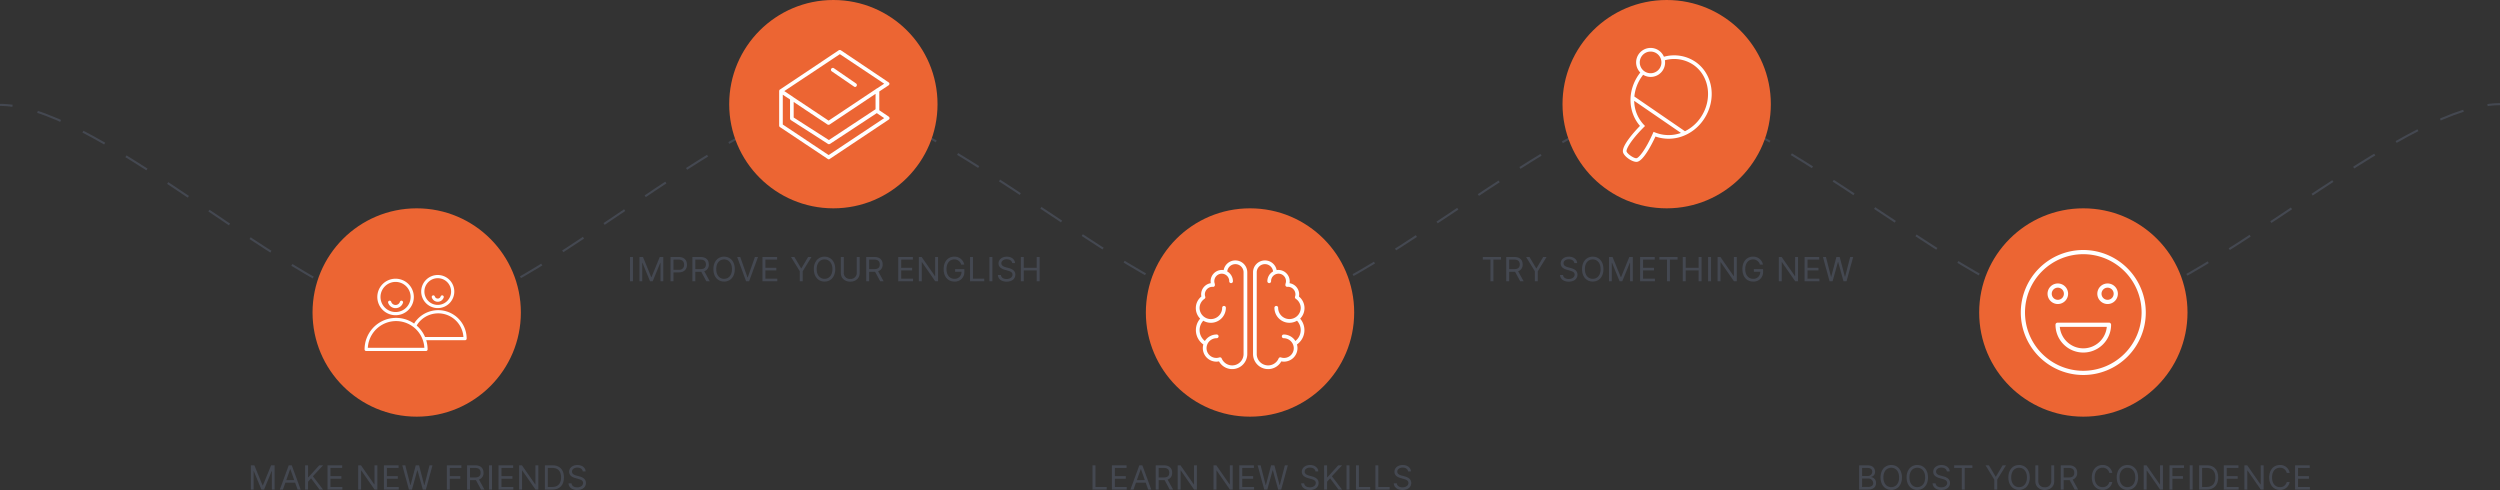 <svg xmlns="http://www.w3.org/2000/svg" width="1200.024" height="235.205" viewBox="0 0 1200.024 235.205">
  <rect x="0" y="0" width="1200.024" height="235.205" fill="#333333" stroke="none"/>
  <g id="activities" transform="translate(0.022)">
    <path id="Path_45" data-name="Path 45" d="M1199.53,52.5a44.54,44.54,0,0,0-6,.43" transform="translate(0.47 -2.5)" fill="none" stroke="#444851" stroke-width="1"/>
    <path id="Path_46" data-name="Path 46" d="M1182,55.66c-53.2,17-137.91,96.84-182.45,96.84-50,0-150-100-200-100s-150,100-200,100-150-100-200-100S249.5,154,199.53,154C153.24,154,64,67.2,11.35,54.42" transform="translate(0.47 -2.5)" fill="none" stroke="#444851" stroke-width="1" stroke-dasharray="11.9 11.9"/>
    <path id="Path_47" data-name="Path 47" d="M5.51,53.28a44.649,44.649,0,0,0-6-.43" transform="translate(0.47 -2.5)" fill="none" stroke="#444851" stroke-width="1"/>
    <circle id="Ellipse_1" data-name="Ellipse 1" cx="50" cy="50" r="50" transform="translate(150 100)" fill="#ec6533"/>
    <circle id="Ellipse_2" data-name="Ellipse 2" cx="50" cy="50" r="50" transform="translate(350)" fill="#ec6533"/>
    <circle id="Ellipse_3" data-name="Ellipse 3" cx="50" cy="50" r="50" transform="translate(550 100)" fill="#ec6533"/>
    <circle id="Ellipse_4" data-name="Ellipse 4" cx="50" cy="50" r="50" transform="translate(750)" fill="#ec6533"/>
    <circle id="Ellipse_5" data-name="Ellipse 5" cx="50" cy="50" r="50" transform="translate(950 100)" fill="#ec6533"/>
    <path id="Path_49" data-name="Path 49" d="M1.409-11.636V0H2.727V-8.841h.114L6.477,0H7.75l3.636-8.841H11.5V0h1.318V-11.636H11.136L7.182-1.977H7.045L3.091-11.636ZM16.8,0l1.17-3.3h4.7L23.843,0H25.32L21.047-11.636H19.593L15.32,0Zm1.614-4.545L20.275-9.8h.091l1.864,5.25ZM27.458,0h1.409V-3.773l1.455-1.636L34.367,0h1.7L31.185-6.386l4.886-5.25H34.231L29-5.864h-.136v-5.773H27.458ZM38.21,0h7.114V-1.25h-5.7V-5.2h5.25v-1.25h-5.25v-3.932h5.614v-1.25H38.21ZM62.145-11.636H60.759v9.159h-.114l-6.364-9.159H52.918V0h1.409V-9.136h.114L60.782,0h1.364ZM65.284,0H72.4V-1.25h-5.7V-5.2h5.25v-1.25h-5.25v-3.932h5.614v-1.25H65.284Zm12,0H78.74l2.568-9.273H81.4L83.967,0h1.455L88.6-11.636H87.172L84.74-2.159h-.114l-2.477-9.477H80.558L78.081-2.159h-.114l-2.432-9.477H74.1ZM95.494,0H96.9V-5.2h5.045v-1.25H96.9v-3.932h5.568v-1.25H95.494ZM105.2,0h1.409V-4.545h2.545c.1,0,.2,0,.3-.006L111.9,0h1.636L110.91-4.807a3.169,3.169,0,0,0,2.176-3.261c0-2.057-1.227-3.568-3.955-3.568H105.2Zm1.409-5.818v-4.568h2.477c1.886,0,2.614.92,2.614,2.318s-.727,2.25-2.591,2.25Zm10.547-5.818h-1.409V0h1.409ZM120.295,0h7.114V-1.25h-5.7V-5.2h5.25v-1.25H121.7v-3.932h5.614v-1.25h-7.023ZM139.41-11.636h-1.386v9.159h-.114l-6.364-9.159h-1.364V0h1.409V-9.136h.114L138.046,0h1.364ZM146.139,0c3.545,0,5.545-2.2,5.545-5.841,0-3.614-2-5.8-5.386-5.8h-3.75V0Zm-2.182-1.25v-9.136h2.25c2.727,0,4.114,1.727,4.114,4.545,0,2.841-1.386,4.591-4.273,4.591Zm16.775-7.477H162.1c-.062-1.756-1.682-3.068-3.932-3.068-2.227,0-3.977,1.3-3.977,3.25,0,1.568,1.136,2.5,2.955,3.023l1.432.409c1.227.341,2.318.773,2.318,1.932,0,1.273-1.227,2.114-2.841,2.114-1.386,0-2.614-.614-2.727-1.932h-1.455C154-1.091,155.55.2,158.05.2c2.682,0,4.2-1.477,4.2-3.364,0-2.182-2.068-2.886-3.273-3.2L157.8-6.682c-.864-.227-2.25-.682-2.25-1.932,0-1.114,1.023-1.932,2.568-1.932C159.527-10.545,160.6-9.875,160.732-8.727Z" transform="translate(118.98 235)" fill="#444851"/>
    <path id="Path_52" data-name="Path 52" d="M2.818-11.636H1.409V0H2.818Zm3.138,0V0H7.275V-8.841h.114L11.025,0H12.3l3.636-8.841h.114V0h1.318V-11.636H15.684L11.729-1.977h-.136L7.638-11.636ZM20.867,0h1.409V-4.25h2.545c2.71,0,3.932-1.648,3.932-3.7s-1.222-3.682-3.955-3.682H20.867Zm1.409-5.5v-4.886h2.477c1.892,0,2.614,1.034,2.614,2.432A2.269,2.269,0,0,1,24.776-5.5ZM31.346,0h1.409V-4.545H35.3c.1,0,.2,0,.3-.006L38.051,0h1.636L37.057-4.807a3.169,3.169,0,0,0,2.176-3.261c0-2.057-1.227-3.568-3.955-3.568H31.346Zm1.409-5.818v-4.568h2.477c1.886,0,2.614.92,2.614,2.318s-.727,2.25-2.591,2.25Zm18.956,0c0-3.682-2.159-5.977-5.136-5.977s-5.136,2.3-5.136,5.977S43.6.159,46.575.159,51.712-2.136,51.712-5.818Zm-1.364,0c0,3.023-1.659,4.659-3.773,4.659S42.8-2.8,42.8-5.818s1.659-4.659,3.773-4.659S50.348-8.841,50.348-5.818Zm3.979-5.818H52.85L57.123,0h1.455L62.85-11.636H61.373l-3.455,9.8h-.136ZM64.988,0H72.1V-1.25H66.4V-5.2h5.25v-1.25H66.4v-3.932h5.614v-1.25H64.988ZM78.7-11.636,82.9-4.8V0H84.31V-4.8l4.2-6.841H86.9L83.674-6.2h-.136L80.31-11.636ZM99.925-5.818c0-3.682-2.159-5.977-5.136-5.977s-5.136,2.3-5.136,5.977S91.812.159,94.789.159,99.925-2.136,99.925-5.818Zm-1.364,0c0,3.023-1.659,4.659-3.773,4.659S91.016-2.8,91.016-5.818s1.659-4.659,3.773-4.659S98.562-8.841,98.562-5.818Zm11.684-5.818v7.7a2.85,2.85,0,0,1-3.114,2.818,2.85,2.85,0,0,1-3.114-2.818v-7.7h-1.409v7.7c0,2.614,2.068,4.136,4.523,4.136s4.523-1.523,4.523-4.136v-7.7ZM114.793,0H116.2V-4.545h2.545c.1,0,.2,0,.3-.006L121.5,0h1.636L120.5-4.807a3.169,3.169,0,0,0,2.176-3.261c0-2.057-1.227-3.568-3.955-3.568h-3.932ZM116.2-5.818v-4.568h2.477c1.886,0,2.614.92,2.614,2.318s-.727,2.25-2.591,2.25ZM130.16,0h7.114V-1.25h-5.7V-5.2h5.25v-1.25h-5.25v-3.932h5.614v-1.25H130.16Zm19.115-11.636h-1.386v9.159h-.114l-6.364-9.159h-1.364V0h1.409V-9.136h.114L147.912,0h1.364ZM160.368-8h1.455a4.669,4.669,0,0,0-4.773-3.8c-2.983,0-5.091,2.3-5.091,5.977S154.05.159,157.141.159a4.494,4.494,0,0,0,4.75-4.727v-1.25h-4.432v1.25h3.068a3.239,3.239,0,0,1-3.386,3.409c-2.159,0-3.818-1.636-3.818-4.659s1.659-4.659,3.727-4.659A3.316,3.316,0,0,1,160.368-8Zm4.252,8h6.818V-1.25h-5.409V-11.636H164.62Zm10.729-11.636H173.94V0h1.409Zm9.5,2.909h1.364c-.062-1.756-1.682-3.068-3.932-3.068-2.227,0-3.977,1.3-3.977,3.25,0,1.568,1.136,2.5,2.955,3.023l1.432.409c1.227.341,2.318.773,2.318,1.932,0,1.273-1.227,2.114-2.841,2.114-1.386,0-2.614-.614-2.727-1.932h-1.455c.136,1.909,1.682,3.2,4.182,3.2,2.682,0,4.2-1.477,4.2-3.364,0-2.182-2.068-2.886-3.273-3.2l-1.182-.318c-.864-.227-2.25-.682-2.25-1.932,0-1.114,1.023-1.932,2.568-1.932C183.646-10.545,184.715-9.875,184.851-8.727ZM189.012,0h1.409V-5.2h6.2V0h1.409V-11.636h-1.409v5.182h-6.2v-5.182h-1.409Z" transform="translate(300.98 135)" fill="#444851"/>
    <path id="Path_51" data-name="Path 51" d="M1.409,0H8.227V-1.25H2.818V-11.636H1.409Zm9.32,0h7.114V-1.25h-5.7V-5.2h5.25v-1.25h-5.25v-3.932h5.614v-1.25H10.729ZM21.095,0l1.17-3.3h4.7L28.14,0h1.477L25.345-11.636H23.89L19.617,0Zm1.614-4.545L24.572-9.8h.091l1.864,5.25ZM31.755,0h1.409V-4.545H35.71c.1,0,.2,0,.3-.006L38.46,0H40.1L37.466-4.807a3.169,3.169,0,0,0,2.176-3.261c0-2.057-1.227-3.568-3.955-3.568H31.755Zm1.409-5.818v-4.568h2.477c1.886,0,2.614.92,2.614,2.318s-.727,2.25-2.591,2.25ZM51.53-11.636H50.144v9.159H50.03l-6.364-9.159H42.3V0h1.409V-9.136h.114L50.166,0H51.53Zm17.185,0H67.329v9.159h-.114l-6.364-9.159H59.488V0H60.9V-9.136h.114L67.352,0h1.364ZM71.854,0h7.114V-1.25h-5.7V-5.2h5.25v-1.25h-5.25v-3.932h5.614v-1.25H71.854Zm12,0H85.31l2.568-9.273h.091L90.537,0h1.455l3.182-11.636H93.742L91.31-2.159H91.2l-2.477-9.477H87.128L84.651-2.159h-.114l-2.432-9.477H80.674Zm24.572-8.727h1.364c-.062-1.756-1.682-3.068-3.932-3.068-2.227,0-3.977,1.3-3.977,3.25,0,1.568,1.136,2.5,2.955,3.023l1.432.409c1.227.341,2.318.773,2.318,1.932,0,1.273-1.227,2.114-2.841,2.114-1.386,0-2.614-.614-2.727-1.932h-1.455c.136,1.909,1.682,3.2,4.182,3.2,2.682,0,4.2-1.477,4.2-3.364,0-2.182-2.068-2.886-3.273-3.2L105.5-6.682c-.864-.227-2.25-.682-2.25-1.932,0-1.114,1.023-1.932,2.568-1.932C107.223-10.545,108.291-9.875,108.427-8.727ZM112.588,0H114V-3.773l1.455-1.636L119.5,0h1.7l-4.886-6.386,4.886-5.25h-1.841l-5.227,5.773H114v-5.773h-1.409Zm12.161-11.636H123.34V0h1.409ZM127.887,0h6.818V-1.25H129.3V-11.636h-1.409Zm9.32,0h6.818V-1.25h-5.409V-11.636h-1.409Zm15.684-8.727h1.364c-.062-1.756-1.682-3.068-3.932-3.068-2.227,0-3.977,1.3-3.977,3.25,0,1.568,1.136,2.5,2.955,3.023l1.432.409c1.227.341,2.318.773,2.318,1.932,0,1.273-1.227,2.114-2.841,2.114-1.386,0-2.614-.614-2.727-1.932h-1.455c.136,1.909,1.682,3.2,4.182,3.2,2.682,0,4.2-1.477,4.2-3.364,0-2.182-2.068-2.886-3.273-3.2l-1.182-.318c-.864-.227-2.25-.682-2.25-1.932,0-1.114,1.023-1.932,2.568-1.932C151.686-10.545,152.755-9.875,152.891-8.727Z" transform="translate(522.98 235)" fill="#444851"/>
    <path id="Path_50" data-name="Path 50" d="M.773-10.386H4.432V0H5.841V-10.386H9.5v-1.25H.773ZM12,0h1.409V-4.545h2.545c.1,0,.2,0,.3-.006L18.706,0h1.636L17.712-4.807a3.169,3.169,0,0,0,2.176-3.261c0-2.057-1.227-3.568-3.955-3.568H12Zm1.409-5.818v-4.568h2.477c1.886,0,2.614.92,2.614,2.318s-.727,2.25-2.591,2.25Zm8.138-5.818,4.2,6.841V0h1.409V-4.8l4.2-6.841H29.754L26.526-6.2H26.39l-3.227-5.432Zm23.14,2.909h1.364c-.062-1.756-1.682-3.068-3.932-3.068-2.227,0-3.977,1.3-3.977,3.25,0,1.568,1.136,2.5,2.955,3.023l1.432.409c1.227.341,2.318.773,2.318,1.932,0,1.273-1.227,2.114-2.841,2.114-1.386,0-2.614-.614-2.727-1.932H37.825C37.962-1.091,39.507.2,42.007.2c2.682,0,4.2-1.477,4.2-3.364,0-2.182-2.068-2.886-3.273-3.2l-1.182-.318c-.864-.227-2.25-.682-2.25-1.932,0-1.114,1.023-1.932,2.568-1.932C43.485-10.545,44.553-9.875,44.689-8.727ZM58.668-5.818c0-3.682-2.159-5.977-5.136-5.977S48.4-9.5,48.4-5.818,50.555.159,53.532.159,58.668-2.136,58.668-5.818Zm-1.364,0c0,3.023-1.659,4.659-3.773,4.659S49.759-2.8,49.759-5.818s1.659-4.659,3.773-4.659S57.3-8.841,57.3-5.818Zm4.047-5.818V0H62.67V-8.841h.114L66.42,0h1.273l3.636-8.841h.114V0h1.318V-11.636H71.079L67.125-1.977h-.136l-3.955-9.659ZM76.263,0h7.114V-1.25h-5.7V-5.2h5.25v-1.25h-5.25v-3.932h5.614v-1.25H76.263Zm9.252-10.386h3.659V0h1.409V-10.386h3.659v-1.25H85.515ZM96.744,0h1.409V-5.2h6.2V0h1.409V-11.636h-1.409v5.182h-6.2v-5.182H96.744Zm13.57-11.636H108.9V0h1.409Zm12.365,0h-1.386v9.159h-.114l-6.364-9.159h-1.364V0h1.409V-9.136h.114L121.315,0h1.364ZM133.772-8h1.455a4.669,4.669,0,0,0-4.773-3.8c-2.983,0-5.091,2.3-5.091,5.977S127.454.159,130.545.159a4.494,4.494,0,0,0,4.75-4.727v-1.25h-4.432v1.25h3.068a3.239,3.239,0,0,1-3.386,3.409c-2.159,0-3.818-1.636-3.818-4.659s1.659-4.659,3.727-4.659A3.316,3.316,0,0,1,133.772-8Zm18.3-3.636h-1.386v9.159h-.114l-6.364-9.159h-1.364V0h1.409V-9.136h.114L150.707,0h1.364ZM155.209,0h7.114V-1.25h-5.7V-5.2h5.25v-1.25h-5.25v-3.932h5.614v-1.25h-7.023Zm12,0h1.455l2.568-9.273h.091L173.893,0h1.455l3.182-11.636H177.1l-2.432,9.477h-.114l-2.477-9.477h-1.591l-2.477,9.477h-.114l-2.432-9.477h-1.432Z" transform="translate(710.98 135)" fill="#444851"/>
    <path id="Path_48" data-name="Path 48" d="M1.409,0h4.2C8.364,0,9.5-1.341,9.5-3.091A2.72,2.72,0,0,0,7.159-6v-.114A2.325,2.325,0,0,0,9.045-8.545c0-1.7-1.136-3.091-3.568-3.091H1.409ZM2.818-1.25V-5.3H5.682a2.281,2.281,0,0,1,2.477,2.2c0,1.023-.7,1.841-2.545,1.841Zm0-5.273v-3.864H5.477c1.545,0,2.227.818,2.227,1.841A2.079,2.079,0,0,1,5.432-6.523Zm19.138.7C21.956-9.5,19.8-11.8,16.82-11.8s-5.136,2.3-5.136,5.977S13.843.159,16.82.159,21.956-2.136,21.956-5.818Zm-1.364,0c0,3.023-1.659,4.659-3.773,4.659S13.047-2.8,13.047-5.818s1.659-4.659,3.773-4.659S20.593-8.841,20.593-5.818Zm13.865,0c0-3.682-2.159-5.977-5.136-5.977s-5.136,2.3-5.136,5.977S26.345.159,29.322.159,34.458-2.136,34.458-5.818Zm-1.364,0c0,3.023-1.659,4.659-3.773,4.659S25.549-2.8,25.549-5.818s1.659-4.659,3.773-4.659S33.095-8.841,33.095-5.818ZM43.505-8.727h1.364c-.062-1.756-1.682-3.068-3.932-3.068-2.227,0-3.977,1.3-3.977,3.25,0,1.568,1.136,2.5,2.955,3.023l1.432.409c1.227.341,2.318.773,2.318,1.932,0,1.273-1.227,2.114-2.841,2.114C39.437-1.068,38.21-1.682,38.1-3H36.642C36.778-1.091,38.324.2,40.824.2c2.682,0,4.2-1.477,4.2-3.364,0-2.182-2.068-2.886-3.273-3.2l-1.182-.318c-.864-.227-2.25-.682-2.25-1.932,0-1.114,1.023-1.932,2.568-1.932C42.3-10.545,43.369-9.875,43.505-8.727Zm3.525-1.659h3.659V0H52.1V-10.386h3.659v-1.25H47.03Zm15.049-1.25,4.2,6.841V0h1.409V-4.8l4.2-6.841H70.284L67.056-6.2H66.92l-3.227-5.432ZM83.308-5.818c0-3.682-2.159-5.977-5.136-5.977s-5.136,2.3-5.136,5.977S75.195.159,78.172.159,83.308-2.136,83.308-5.818Zm-1.364,0c0,3.023-1.659,4.659-3.773,4.659S74.4-2.8,74.4-5.818s1.659-4.659,3.773-4.659S81.945-8.841,81.945-5.818Zm11.684-5.818v7.7a2.85,2.85,0,0,1-3.114,2.818A2.85,2.85,0,0,1,87.4-3.932v-7.7H85.992v7.7C85.992-1.318,88.06.2,90.515.2s4.523-1.523,4.523-4.136v-7.7ZM98.175,0h1.409V-4.545h2.545c.1,0,.2,0,.3-.006L104.88,0h1.636l-2.631-4.807a3.169,3.169,0,0,0,2.176-3.261c0-2.057-1.227-3.568-3.955-3.568H98.175Zm1.409-5.818v-4.568h2.477c1.886,0,2.614.92,2.614,2.318s-.727,2.25-2.591,2.25ZM122.906-8a4.535,4.535,0,0,0-4.682-3.8c-2.977,0-5.136,2.3-5.136,5.977S115.247.159,118.225.159a4.535,4.535,0,0,0,4.682-3.8H121.5a3.167,3.167,0,0,1-3.273,2.477c-2.114,0-3.773-1.636-3.773-4.659s1.659-4.659,3.773-4.659A3.167,3.167,0,0,1,121.5-8Zm12.411,2.182c0-3.682-2.159-5.977-5.136-5.977s-5.136,2.3-5.136,5.977S127.2.159,130.181.159,135.317-2.136,135.317-5.818Zm-1.364,0c0,3.023-1.659,4.659-3.773,4.659s-3.773-1.636-3.773-4.659,1.659-4.659,3.773-4.659S133.954-8.841,133.954-5.818Zm13.275-5.818h-1.386v9.159h-.114l-6.364-9.159H138V0h1.409V-9.136h.114L145.865,0h1.364ZM150.366,0h1.409V-5.2h5.045v-1.25h-5.045v-3.932h5.568v-1.25h-6.977Zm11.115-11.636h-1.409V0h1.409ZM168.211,0c3.545,0,5.545-2.2,5.545-5.841,0-3.614-2-5.8-5.386-5.8h-3.75V0Zm-2.182-1.25v-9.136h2.25c2.727,0,4.114,1.727,4.114,4.545,0,2.841-1.386,4.591-4.273,4.591ZM176.44,0h7.114V-1.25h-5.7V-5.2h5.25v-1.25h-5.25v-3.932h5.614v-1.25H176.44Zm19.115-11.636h-1.386v9.159h-.114l-6.364-9.159h-1.364V0h1.409V-9.136h.114L194.192,0h1.364ZM208.057-8a4.535,4.535,0,0,0-4.682-3.8c-2.977,0-5.136,2.3-5.136,5.977S200.4.159,203.375.159a4.535,4.535,0,0,0,4.682-3.8h-1.409a3.166,3.166,0,0,1-3.273,2.477c-2.114,0-3.773-1.636-3.773-4.659s1.659-4.659,3.773-4.659A3.166,3.166,0,0,1,206.648-8Zm2.593,8h7.114V-1.25h-5.7V-5.2h5.25v-1.25h-5.25v-3.932h5.614v-1.25H210.65Z" transform="translate(890.98 235)" fill="#444851"/>
    <g id="Tilda_Icons_1ed_brain" transform="translate(567.717 118.235)">
      <path id="Path_43" data-name="Path 43" d="M77.155,29.686a7.2,7.2,0,0,0-2.667-5.6,4.921,4.921,0,0,0,.109-1.014A5.442,5.442,0,0,0,69.967,17.7a4.883,4.883,0,0,0,.089-.925,5.435,5.435,0,0,0-5.146-5.418.881.881,0,0,0-.144-.014c-.024,0-.047,0-.071,0s-.047,0-.071,0a4.82,4.82,0,0,0-.836.075,5.72,5.72,0,0,0-11.339,1.075v39.2a7.25,7.25,0,0,0,13.579,3.535,5.606,5.606,0,0,0,.833.118,6.5,6.5,0,0,0,6.913-6.067,6.315,6.315,0,0,0-.24-2.163,8.417,8.417,0,0,0,1.535-12.395A7.167,7.167,0,0,0,77.155,29.686ZM75.335,40.2a6.636,6.636,0,0,1-2.554,5.244,6.655,6.655,0,0,0-5.606-3.114.892.892,0,0,0,0,1.784,4.857,4.857,0,0,1,4.508,3.1,4.662,4.662,0,0,1-5.856,6.11.892.892,0,0,0-1.1.5,5.466,5.466,0,0,1-10.5-2.133v-39.2a3.933,3.933,0,0,1,7.843-.431,5.431,5.431,0,0,0-2.742,4.713.892.892,0,1,0,1.784,0,3.578,3.578,0,1,1,7.155,0,3.581,3.581,0,0,1-.213,1.172.9.9,0,0,0-.048.306c0,.024,0,.047,0,.068l-.006.021a.892.892,0,0,0,.923,1.11c.062,0,.124-.012.233-.027a3.653,3.653,0,0,1,3.649,3.649,3.58,3.58,0,0,1-.191,1.1.891.891,0,0,0,.351,1.011,5.415,5.415,0,0,1,2.387,4.306s0,0,0,.007a5.424,5.424,0,1,1-10.849,0,.892.892,0,1,0-1.784,0,7.194,7.194,0,0,0,10.839,6.217A6.622,6.622,0,0,1,75.335,40.2Z" transform="translate(-18.722 0)" fill="#fff"/>
      <path id="Path_44" data-name="Path 44" d="M25.241,6.766a5.7,5.7,0,0,0-5.61,4.653,4.832,4.832,0,0,0-.837-.075c-.024,0-.047,0-.071,0s-.047,0-.071,0a.881.881,0,0,0-.144.014,5.434,5.434,0,0,0-5.146,5.418,4.932,4.932,0,0,0,.089.925,5.442,5.442,0,0,0-4.629,5.374,4.93,4.93,0,0,0,.109,1.014,7.166,7.166,0,0,0-.583,10.63A8.417,8.417,0,0,0,9.882,47.114a6.288,6.288,0,0,0-.239,2.164,6.5,6.5,0,0,0,6.913,6.066,5.783,5.783,0,0,0,.832-.118,7.25,7.25,0,0,0,13.579-3.534v-39.2A5.732,5.732,0,0,0,25.241,6.766Zm3.944,44.925a5.466,5.466,0,0,1-10.5,2.133.892.892,0,0,0-.821-.543.878.878,0,0,0-.276.044,4.679,4.679,0,0,1-5.81-6.241c0-.01,0-.021.007-.032A4.853,4.853,0,0,1,16.3,44.106a.892.892,0,0,0,0-1.784,6.7,6.7,0,0,0-5.677,3.115,6.62,6.62,0,0,1-.772-9.723A7.195,7.195,0,0,0,20.693,29.5a.892.892,0,0,0-1.784,0,5.425,5.425,0,0,1-10.85,0s0,0,0,0a5.416,5.416,0,0,1,2.386-4.31.891.891,0,0,0,.351-1.01,3.568,3.568,0,0,1-.191-1.1,3.653,3.653,0,0,1,3.684-3.642H14.3c.061.008.122.016.185.02a.892.892,0,0,0,.92-1.116s0-.008,0-.018,0-.04,0-.056a.884.884,0,0,0-.048-.315,3.6,3.6,0,0,1-.213-1.173,3.578,3.578,0,1,1,7.155,0,.892.892,0,0,0,1.784,0,5.431,5.431,0,0,0-2.742-4.713,3.933,3.933,0,0,1,7.843.431v39.2Z" transform="translate(0 0)" fill="#fff"/>
    </g>
    <g id="pingpong" transform="translate(-133.02 -388)">
      <path id="Tilda_Icons_5ev_pingpong" d="M48.621,10.141A18.244,18.244,0,0,0,33.513,7.712,6.951,6.951,0,1,0,22.157,15.3c-.3.383-.592.771-.865,1.169-5.372,7.834-5.042,17.758.717,24.441-2.274,2.339-8.854,9.44-8.146,12.6.443,1.985,4.216,4.661,6.413,4.661a2.379,2.379,0,0,0,.342-.024c3.166-.47,7.395-9.043,8.828-12.146,8.374,2.939,17.773-.309,23.11-8.086C59.006,28.514,57.24,16.054,48.621,10.141ZM27.112,5.228a5.2,5.2,0,1,1-5.2,5.2A5.205,5.205,0,0,1,27.112,5.228Zm2.2,38.848-.784-.315-.344.771c-3.531,7.915-6.7,11.711-7.825,11.878-1.208.182-4.519-2.091-4.785-3.284-.248-1.108,2.12-5.4,8.159-11.473l.7-.7-.584-.619a17.059,17.059,0,0,1-4.61-11.455l22.439,15.4A17.386,17.386,0,0,1,29.314,44.076Zm21.8-7.155a19.564,19.564,0,0,1-7.507,6.54L19.317,26.8a19.761,19.761,0,0,1,3.422-9.342c.252-.367.521-.726.8-1.079A6.917,6.917,0,0,0,33.982,9.4a16.5,16.5,0,0,1,13.647,2.185C55.449,16.954,57.011,28.319,51.109,36.921Z" transform="translate(898.19 407.526)" fill="#fff"/>
    </g>
    <g id="Tilda_Icons_5ev_couple" transform="translate(172.747 117.663)">
      <path id="Path_10" data-name="Path 10" d="M22.93,35.35a8.765,8.765,0,1,0-8.765-8.765A8.775,8.775,0,0,0,22.93,35.35Zm0-15.993A7.228,7.228,0,1,1,15.7,26.585,7.236,7.236,0,0,1,22.93,19.357Z" transform="translate(-5.82 -1.699)" fill="#fff"/>
      <path id="Path_11" data-name="Path 11" d="M27.85,42a3.724,3.724,0,0,0,3.56-2.593.768.768,0,0,0-1.463-.469,2.2,2.2,0,0,1-4.191,0,.768.768,0,0,0-1.463.468A3.72,3.72,0,0,0,27.85,42Z" transform="translate(-10.742 -11.741)" fill="#fff"/>
      <path id="Path_12" data-name="Path 12" d="M37.579,47.284a13.678,13.678,0,0,0-11.213,5.86c-.013.018-.025.037-.036.057l-.305.533A15.114,15.114,0,0,0,2.233,66.123.768.768,0,0,0,3,66.892H31.718a.769.769,0,0,0,.768-.768,15.079,15.079,0,0,0-.659-4.415H50.465a.769.769,0,0,0,.768-.768A13.67,13.67,0,0,0,37.579,47.284ZM3.791,65.356a13.59,13.59,0,0,1,27.137,0Zm27.473-5.184a15.2,15.2,0,0,0-4.016-5.482l.4-.694a12.118,12.118,0,0,1,22.026,6.176Z" transform="translate(0 -16.07)" fill="#fff"/>
      <path id="Path_13" data-name="Path 13" d="M63.233,30.228a7.945,7.945,0,1,0-7.945-7.945A7.954,7.954,0,0,0,63.233,30.228Zm0-14.354a6.409,6.409,0,1,1-6.409,6.409A6.416,6.416,0,0,1,63.233,15.874Z" transform="translate(-25.878)" fill="#fff"/>
      <path id="Path_14" data-name="Path 14" d="M68.044,36.488A2.989,2.989,0,0,0,70.9,34.409a.768.768,0,0,0-1.463-.471,1.462,1.462,0,0,1-2.783,0,.768.768,0,1,0-1.463.47A2.989,2.989,0,0,0,68.044,36.488Z" transform="translate(-30.69 -9.301)" fill="#fff"/>
    </g>
    <g id="Tilda_Icons_5ev_smile" transform="translate(964.679 114.777)">
      <path id="Path_37" data-name="Path 37" d="M35.3,5.223a30,30,0,1,0,30,30A30.034,30.034,0,0,0,35.3,5.223Zm0,57.983A27.983,27.983,0,1,1,63.284,35.223,28.014,28.014,0,0,1,35.3,63.206Z" transform="translate(0 0)" fill="#fff"/>
      <path id="Path_38" data-name="Path 38" d="M55.754,57.09H31.086A1.008,1.008,0,0,0,30.077,58.1a13.343,13.343,0,1,0,26.686,0A1.009,1.009,0,0,0,55.754,57.09ZM43.419,69.425a11.34,11.34,0,0,1-11.28-10.318H54.7A11.343,11.343,0,0,1,43.419,69.425Z" transform="translate(-8.118 -16.994)" fill="#fff"/>
      <path id="Path_39" data-name="Path 39" d="M34.266,34.054a4.933,4.933,0,1,0-4.933,4.933A4.939,4.939,0,0,0,34.266,34.054Zm-7.849,0a2.916,2.916,0,1,1,2.916,2.916A2.919,2.919,0,0,1,26.417,34.054Z" transform="translate(-6.258 -7.83)" fill="#fff"/>
      <path id="Path_40" data-name="Path 40" d="M64.866,29.121A4.933,4.933,0,1,0,69.8,34.054,4.939,4.939,0,0,0,64.866,29.121Zm0,7.849a2.916,2.916,0,1,1,2.917-2.916A2.919,2.919,0,0,1,64.866,36.97Z" transform="translate(-17.9 -7.83)" fill="#fff"/>
    </g>
    <g id="Tilda_Icons_1ed_book" transform="translate(368.48 16.725)">
      <path id="Path_41" data-name="Path 41" d="M58.019,39.2l-4.447-3V27.18l4.447-2.944a.916.916,0,0,0,.421-.721.834.834,0,0,0-.421-.721L35.125,7.41a1.032,1.032,0,0,0-1.022,0L5.861,26.279a.469.469,0,0,0-.24.24v.06a.723.723,0,0,0-.12.481V43.585a.834.834,0,0,0,.421.721L28.815,59.569a.8.8,0,0,0,.481.18.682.682,0,0,0,.481-.18L58.079,40.7a.916.916,0,0,0,.421-.721A1.048,1.048,0,0,0,58.019,39.2ZM34.644,9.273,55.916,23.454l-3.485,2.283a1.308,1.308,0,0,0-.481.3L29.236,41.181,12.17,29.824c-.06-.06-.12-.06-.12-.12L7.964,27ZM12.471,32.228,28.7,43.044a1.032,1.032,0,0,0,1.022,0L51.77,28.322v7.391L29.356,50.5,12.471,39.679V32.228ZM29.236,57.706,7.243,43.044v-14.3l3.485,2.283V40.16a1.027,1.027,0,0,0,.421.781L28.935,52.358a.647.647,0,0,0,.481.12,1.132,1.132,0,0,0,.481-.12L52.371,37.576l3.545,2.4Z" fill="#fff"/>
      <path id="Path_42" data-name="Path 42" d="M47.23,23.191l10.7,7.331a.959.959,0,0,0,.481.18.785.785,0,0,0,.721-.421.89.89,0,0,0-.24-1.262L48.251,21.689a.908.908,0,0,0-1.022,1.5Z" transform="translate(-16.491 -5.686)" fill="#fff"/>
    </g>
  </g>
</svg>
